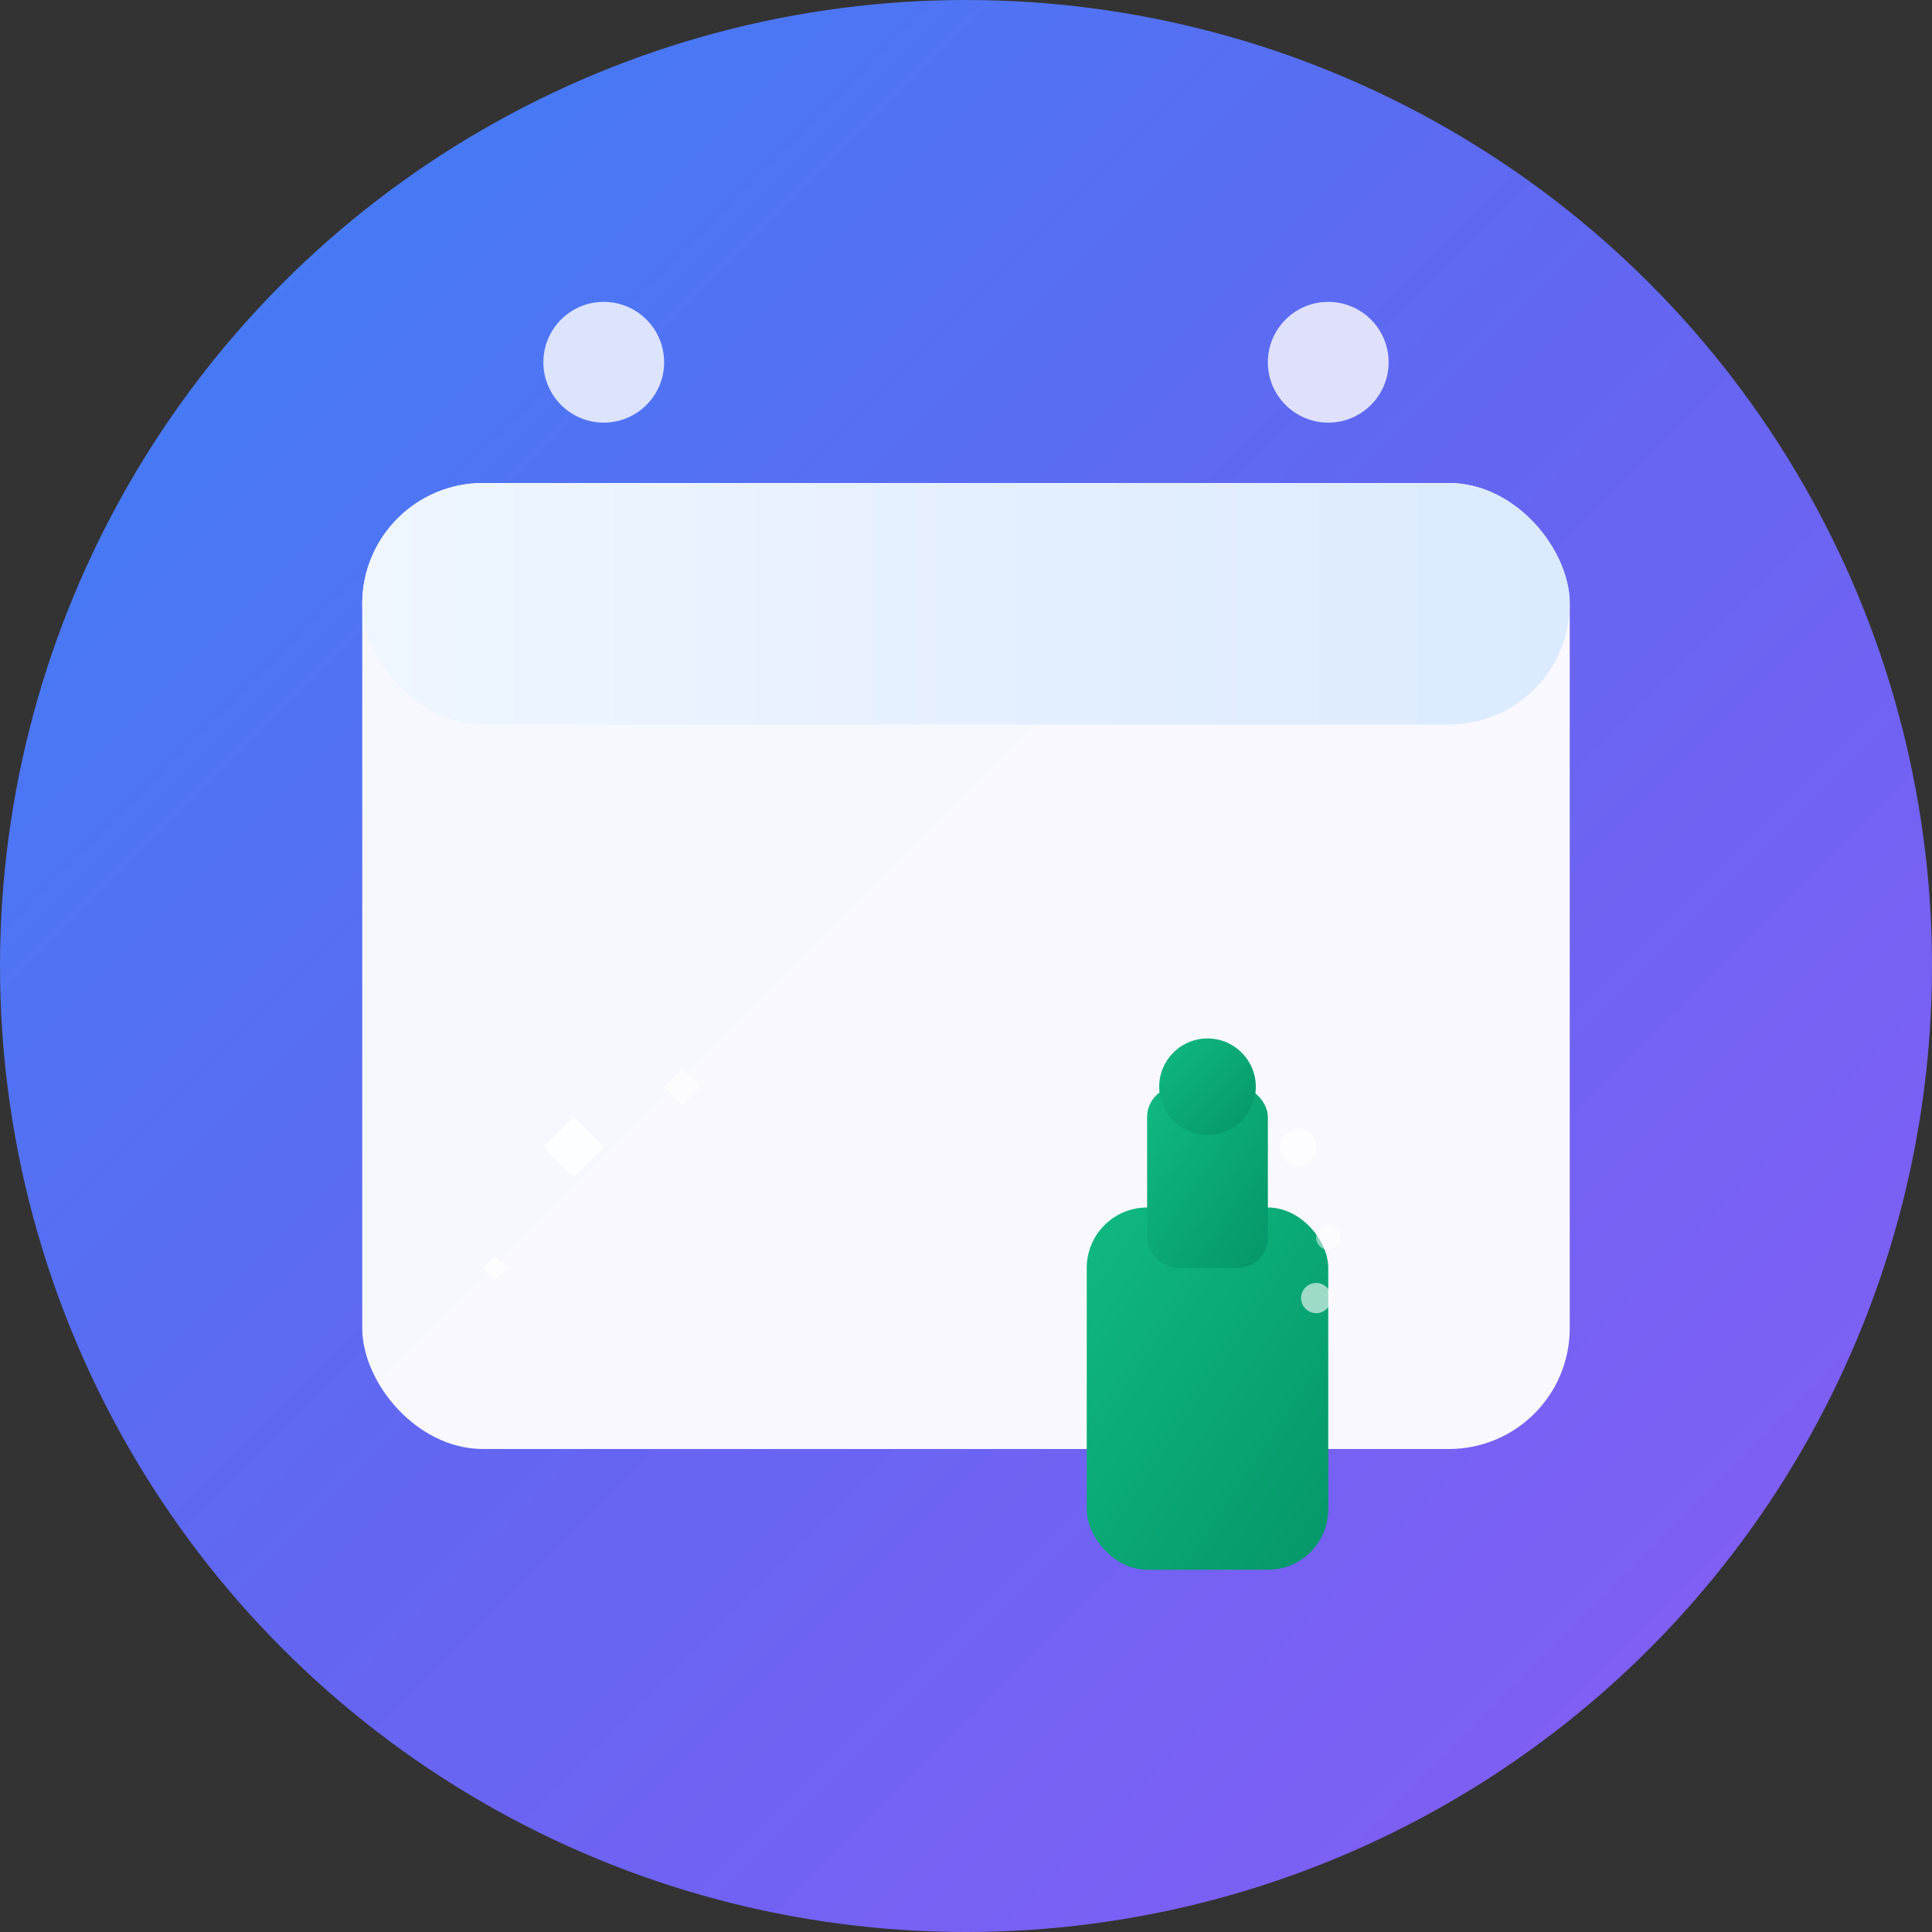 <svg width="32" height="32" viewBox="0 0 32 32" fill="none" xmlns="http://www.w3.org/2000/svg">
  <rect x="0" y="0" width="32" height="32" fill="#333333" stroke="none"/>
  <!-- Background circle with gradient -->
  <circle cx="16" cy="16" r="16" fill="url(#gradient)"/>
  
  <!-- Calendar base -->
  <rect x="6" y="8" width="20" height="16" rx="2" fill="white" opacity="0.95"/>
  
  <!-- Calendar binding holes -->
  <circle cx="10" cy="6" r="1" fill="white" opacity="0.8"/>
  <circle cx="22" cy="6" r="1" fill="white" opacity="0.8"/>
  
  <!-- Calendar header -->
  <rect x="6" y="8" width="20" height="4" rx="2" fill="url(#headerGradient)"/>
  
  <!-- Calendar grid lines -->
  <line x1="10" y1="12" x2="10" y2="24" stroke="url(#lineGradient)" stroke-width="0.5" opacity="0.3"/>
  <line x1="16" y1="12" x2="16" y2="24" stroke="url(#lineGradient)" stroke-width="0.5" opacity="0.3"/>
  <line x1="22" y1="12" x2="22" y2="24" stroke="url(#lineGradient)" stroke-width="0.5" opacity="0.3"/>
  <line x1="6" y1="16" x2="26" y2="16" stroke="url(#lineGradient)" stroke-width="0.5" opacity="0.3"/>
  <line x1="6" y1="20" x2="26" y2="20" stroke="url(#lineGradient)" stroke-width="0.5" opacity="0.3"/>
  
  <!-- Cleaning spray bottle icon -->
  <g transform="translate(18, 18)">
    <!-- Bottle body -->
    <rect x="0" y="2" width="4" height="6" rx="1" fill="url(#sprayGradient)"/>
    <!-- Bottle neck -->
    <rect x="1" y="0" width="2" height="3" rx="0.5" fill="url(#sprayGradient)"/>
    <!-- Spray nozzle -->
    <circle cx="2" cy="0" r="0.8" fill="url(#sprayGradient)"/>
    <!-- Spray mist -->
    <circle cx="3.5" cy="1" r="0.3" fill="white" opacity="0.7"/>
    <circle cx="4" cy="2.5" r="0.2" fill="white" opacity="0.5"/>
    <circle cx="3.8" cy="3.5" r="0.25" fill="white" opacity="0.6"/>
  </g>
  
  <!-- Sparkle/clean effect -->
  <g transform="translate(8, 18)">
    <path d="M1 1L1.5 0.5L2 1L1.5 1.5Z" fill="white" opacity="0.8"/>
    <path d="M3 0L3.3 -0.3L3.6 0L3.3 0.3Z" fill="white" opacity="0.6"/>
    <path d="M0 3L0.2 2.8L0.4 3L0.2 3.2Z" fill="white" opacity="0.7"/>
  </g>
  
  <!-- Gradients -->
  <defs>
    <linearGradient id="gradient" x1="0%" y1="0%" x2="100%" y2="100%">
      <stop offset="0%" style="stop-color:#3B82F6;stop-opacity:1" />
      <stop offset="50%" style="stop-color:#6366F1;stop-opacity:1" />
      <stop offset="100%" style="stop-color:#8B5CF6;stop-opacity:1" />
    </linearGradient>
    
    <linearGradient id="headerGradient" x1="0%" y1="0%" x2="100%" y2="0%">
      <stop offset="0%" style="stop-color:#EFF6FF;stop-opacity:1" />
      <stop offset="100%" style="stop-color:#DBEAFE;stop-opacity:1" />
    </linearGradient>
    
    <linearGradient id="lineGradient" x1="0%" y1="0%" x2="100%" y2="0%">
      <stop offset="0%" style="stop-color:#3B82F6;stop-opacity:1" />
      <stop offset="100%" style="stop-color:#8B5CF6;stop-opacity:1" />
    </linearGradient>
    
    <linearGradient id="sprayGradient" x1="0%" y1="0%" x2="100%" y2="100%">
      <stop offset="0%" style="stop-color:#10B981;stop-opacity:1" />
      <stop offset="100%" style="stop-color:#059669;stop-opacity:1" />
    </linearGradient>
  </defs>
</svg>
